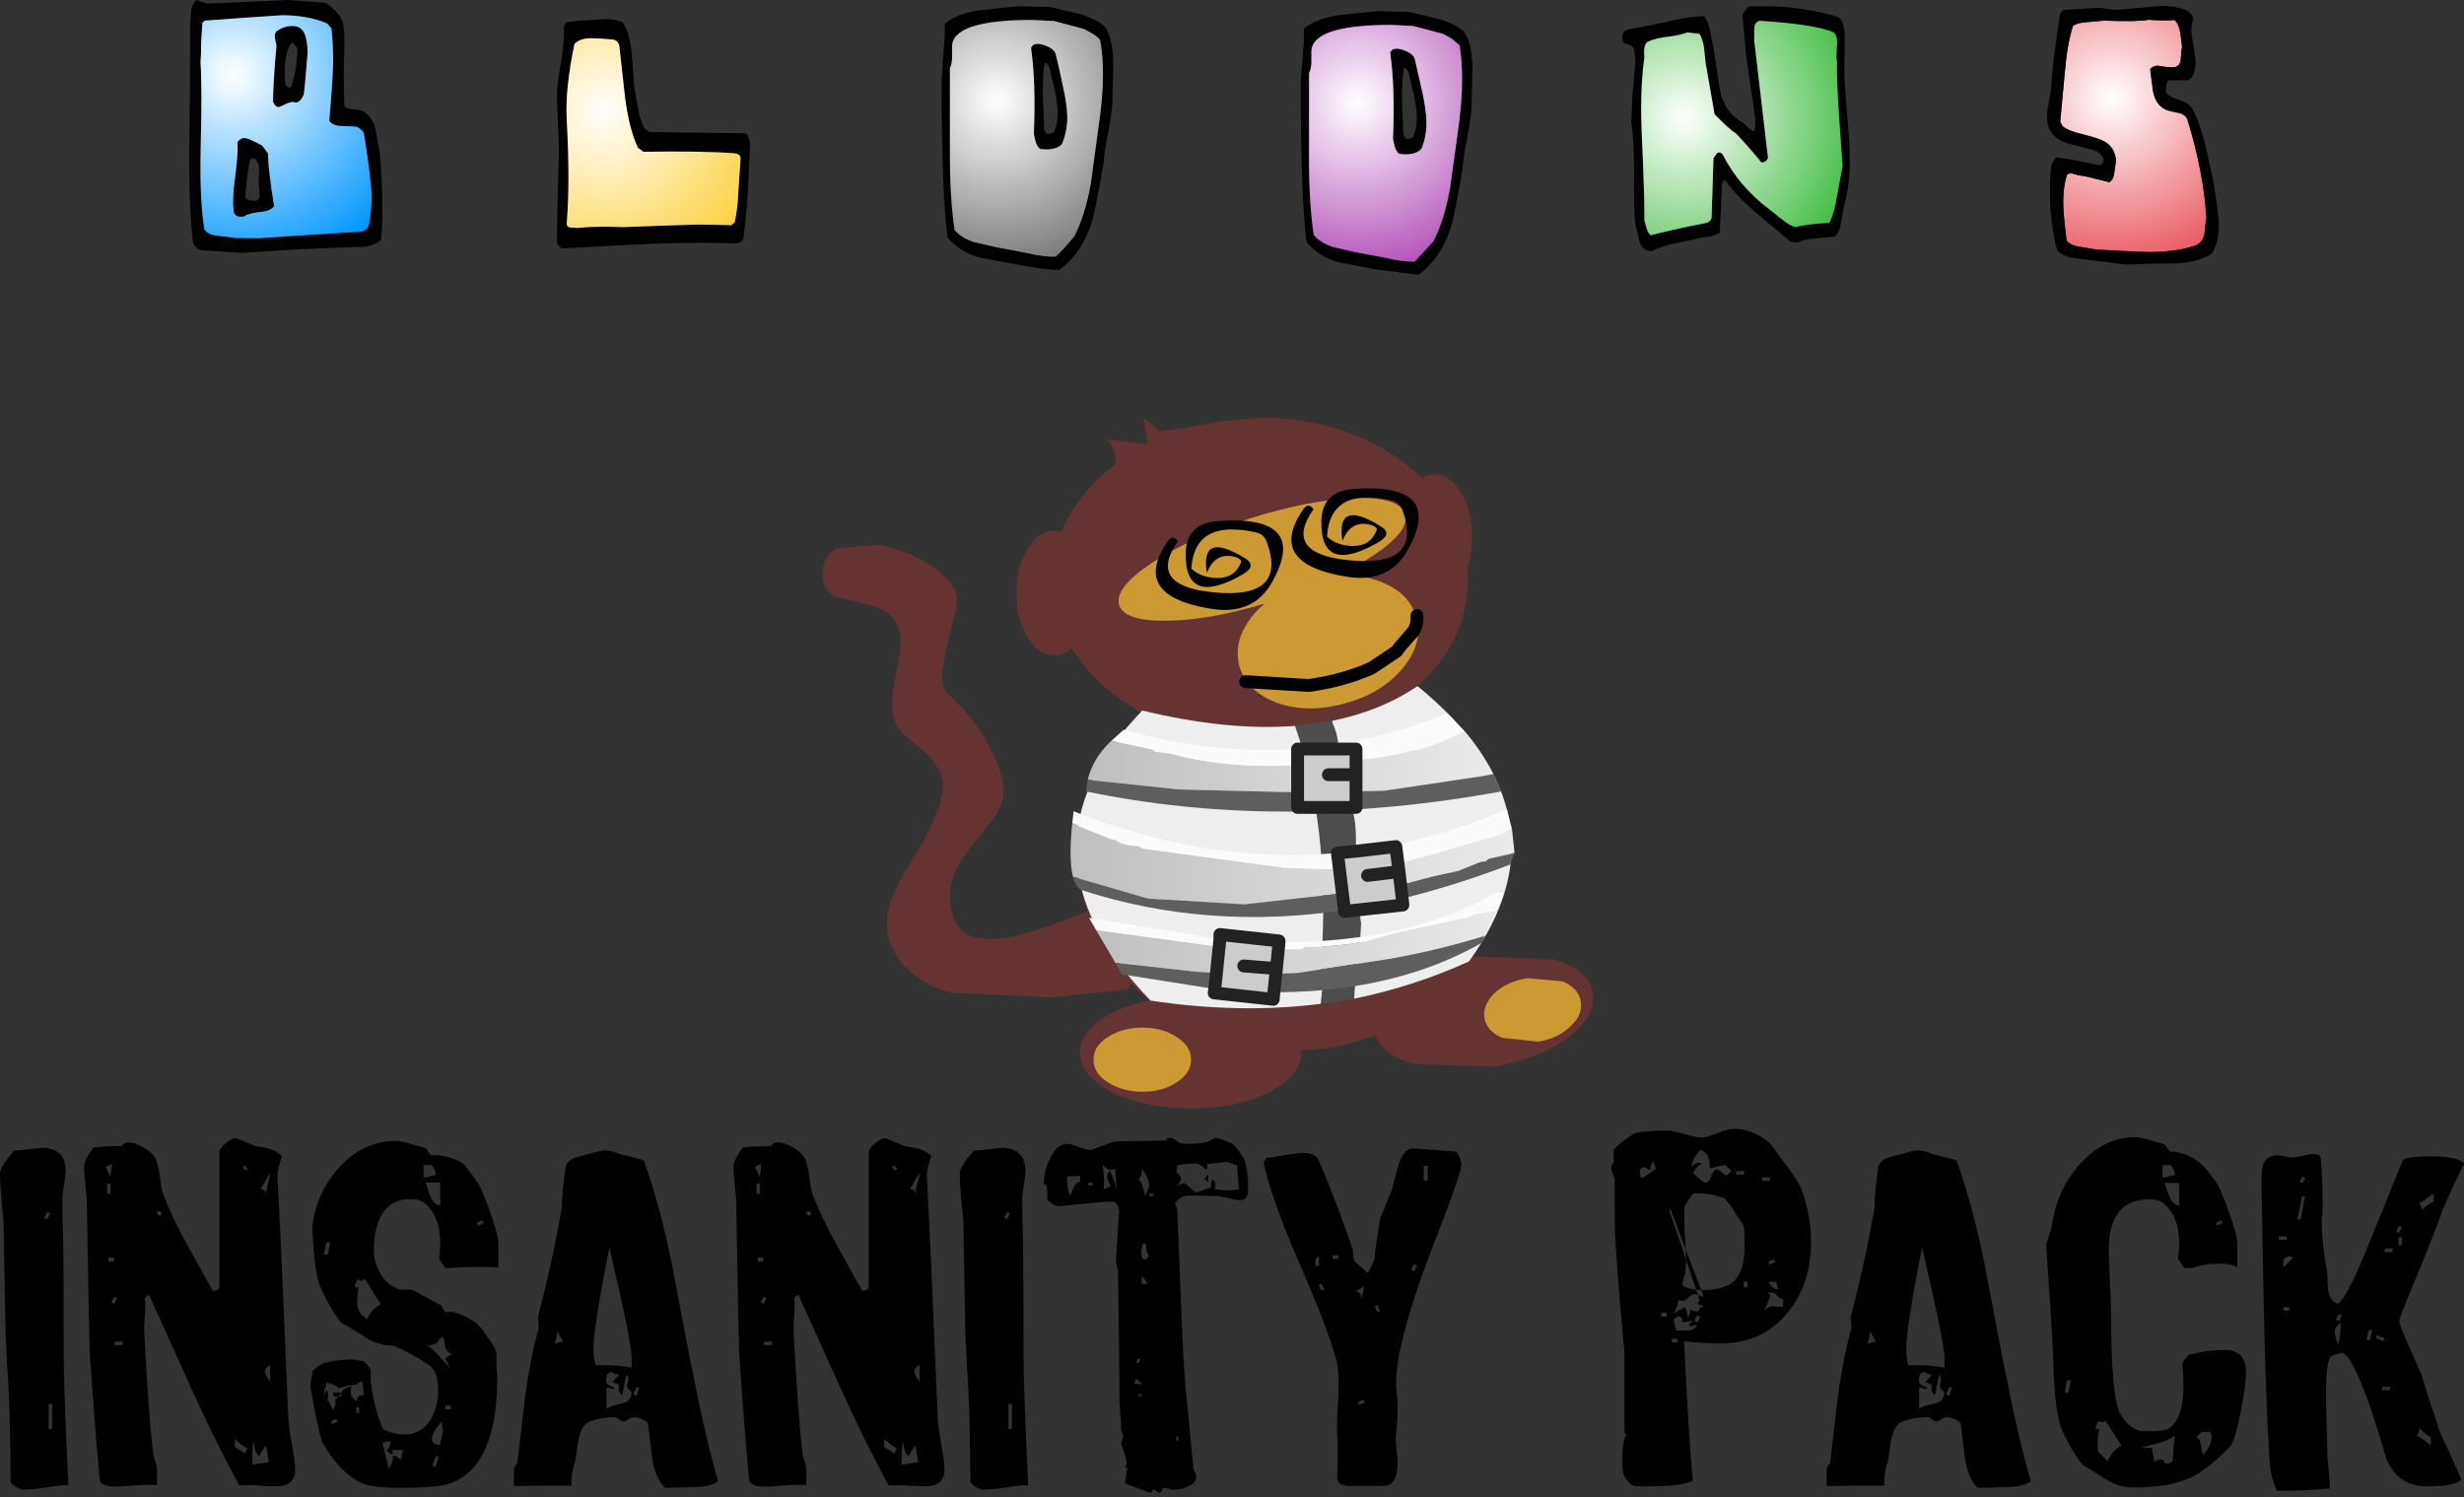 <?xml version="1.0" encoding="UTF-8" standalone="no"?>
<svg xmlns:ffdec="https://www.free-decompiler.com/flash" xmlns:xlink="http://www.w3.org/1999/xlink" ffdec:objectType="frame" height="348.8px" width="573.9px" xmlns="http://www.w3.org/2000/svg">
  <rect width="100%" height="100%" fill="#333333" stroke="none"/>
  <g transform="matrix(1.0, 0.0, 0.0, 1.0, 282.15, 192.0)">
    <use ffdec:characterId="303" height="76.0" transform="matrix(2.99, 0.0, 0.0, 2.99, -117.16, -139.52)" width="84.0" xlink:href="#sprite0"/>
    <use ffdec:characterId="297" height="86.8" transform="matrix(1.0, 0.0, 0.0, 1.0, -282.15, 70.0)" width="616.0" xlink:href="#sprite2"/>
    <use ffdec:characterId="304" height="64.0" transform="matrix(1.0, 0.0, 0.0, 1.0, -238.1, -192.0)" width="472.75" xlink:href="#shape3"/>
  </g>
  <defs>
    <g id="sprite0" transform="matrix(1.0, 0.0, 0.0, 1.0, 44.0, 38.0)">
      <use ffdec:characterId="298" height="76.0" transform="matrix(1.0, 0.0, 0.0, 1.0, -44.0, -38.0)" width="84.0" xlink:href="#shape0"/>
      <use ffdec:characterId="301" height="51.2" id="eyes" transform="matrix(0.186, 0.0, 0.0, 0.185, -9.15, -17.507)" width="110.15" xlink:href="#sprite1"/>
      <use ffdec:characterId="302" height="25.1" transform="matrix(1.0, 0.0, 0.0, 1.0, -15.8, -2.1)" width="34.6" xlink:href="#shape2"/>
    </g>
    <g id="shape0" transform="matrix(1.0, 0.0, 0.0, 1.0, 44.0, 38.0)">
      <path d="M40.0 38.0 L-44.0 38.0 -44.0 -38.0 40.0 -38.0 40.0 38.0" fill="#cce0e1" fill-opacity="0.0" fill-rule="evenodd" stroke="none"/>
      <path d="M13.05 21.8 Q8.2 26.3 1.4 26.3 -5.45 26.3 -10.3 21.8 -15.15 17.3 -15.15 10.9 -15.15 4.55 -10.3 0.0 -5.45 -4.5 1.4 -4.5 8.2 -4.5 13.05 0.0 17.9 4.55 17.9 10.9 17.9 17.3 13.05 21.8" fill="#663333" fill-rule="evenodd" stroke="none"/>
      <path d="M-1.0 -23.0 Q5.7 -23.0 10.45 -19.3 15.15 -15.6 15.15 -10.35 15.15 -5.15 10.45 -1.45 5.7 2.25 -1.0 2.25 -7.65 2.25 -12.4 -1.45 -17.15 -5.15 -17.15 -10.35 -17.15 -15.6 -12.4 -19.3 -12.1 -19.55 -12.4 -20.4 -12.7 -21.2 -13.1 -21.35 L-11.95 -21.2 -9.85 -20.95 Q-9.7 -21.0 -9.9 -21.8 L-10.1 -22.95 Q-9.95 -22.95 -8.85 -21.95 L-6.9 -22.2 -4.0 -22.75 -1.0 -23.0" fill="#663333" fill-rule="evenodd" stroke="none"/>
      <path d="M10.5 -17.15 Q11.35 -18.6 12.6 -18.6 13.8 -18.6 14.65 -17.15 15.5 -15.75 15.5 -13.75 15.5 -11.7 14.65 -10.3 13.8 -8.9 12.6 -8.9 11.35 -8.9 10.5 -10.3 9.65 -11.7 9.65 -13.75 9.65 -15.75 10.5 -17.15" fill="#663333" fill-rule="evenodd" stroke="none"/>
      <path d="M-19.15 -12.75 Q-18.3 -14.2 -17.05 -14.2 -15.85 -14.2 -15.0 -12.75 -14.15 -11.35 -14.15 -9.35 -14.15 -7.3 -15.0 -5.9 -15.85 -4.5 -17.05 -4.5 -18.3 -4.5 -19.15 -5.9 -20.0 -7.3 -20.0 -9.35 -20.0 -11.35 -19.15 -12.75" fill="#663333" fill-rule="evenodd" stroke="none"/>
      <path d="M11.15 -7.4 Q11.7 -5.4 10.05 -3.45 8.4 -1.5 5.55 -0.75 2.7 0.05 0.3 -0.8 -2.1 -1.7 -2.65 -3.7 -3.15 -5.7 -1.55 -7.65 0.1 -9.6 2.95 -10.4 5.8 -11.15 8.2 -10.3 10.65 -9.4 11.15 -7.4" fill="#cc9933" fill-rule="evenodd" stroke="none"/>
      <path d="M7.75 -12.25 Q4.8 -10.25 0.2 -8.8 -4.45 -7.3 -8.0 -7.2 -11.55 -7.1 -12.0 -8.4 -12.4 -9.75 -9.45 -11.7 -6.5 -13.65 -1.85 -15.15 2.75 -16.6 6.3 -16.75 9.85 -16.85 10.25 -15.5 10.7 -14.2 7.75 -12.25" fill="#cc9933" fill-rule="evenodd" stroke="none"/>
      <path d="M-12.55 23.35 Q-10.0 22.1 -6.4 22.1 -2.85 22.1 -0.35 23.35 2.2 24.65 2.2 26.45 2.2 28.25 -0.35 29.55 -2.85 30.8 -6.4 30.8 -10.0 30.8 -12.55 29.55 -15.05 28.25 -15.05 26.45 -15.05 24.65 -12.55 23.35" fill="#663333" fill-rule="evenodd" stroke="none"/>
      <path d="M-10.2 29.5 Q-11.75 29.5 -12.9 28.75 -14.0 28.05 -14.0 27.0 -14.0 25.95 -12.9 25.25 -11.75 24.5 -10.2 24.5 -8.6 24.5 -7.5 25.25 -6.4 25.95 -6.4 27.0 -6.4 28.05 -7.5 28.75 -8.6 29.5 -10.2 29.5" fill="#cc9933" fill-rule="evenodd" stroke="none"/>
      <path d="M21.9 19.2 L15.65 18.95 Q12.15 19.55 9.9 21.25 7.6 22.95 7.9 24.75 8.2 26.55 10.95 27.35 L17.15 27.55 Q20.7 26.95 22.95 25.3 25.2 23.6 24.9 21.8 24.6 20.0 21.9 19.2" fill="#663333" fill-rule="evenodd" stroke="none"/>
      <path d="M20.65 25.6 Q22.2 25.35 23.15 24.4 24.15 23.5 23.95 22.45 23.8 21.45 22.55 20.9 L19.8 20.65 Q18.25 20.9 17.25 21.8 16.3 22.75 16.45 23.75 16.65 24.8 17.85 25.3 L20.65 25.6" fill="#cc9933" fill-rule="evenodd" stroke="none"/>
      <path d="M10.55 6.55 Q13.65 9.25 13.65 13.05 13.65 16.85 10.55 19.55 7.45 22.25 3.05 22.25 -1.35 22.25 -4.45 19.55 -7.55 16.85 -7.55 13.05 -7.55 9.25 -4.45 6.55 -1.35 3.85 3.05 3.85 7.45 3.85 10.55 6.55" fill="#cc9933" fill-rule="evenodd" stroke="none"/>
      <path d="M-2.15 -2.45 L2.75 -2.15 Q5.4 -2.5 7.65 -3.5 L9.6 -4.8 9.9 -5.2 10.95 -6.4 Q11.25 -6.95 11.2 -7.6" fill="none" stroke="#000000" stroke-linecap="round" stroke-linejoin="round" stroke-width="1.0"/>
      <path d="M-24.8 -9.65 Q-24.5 -9.1 -24.75 -7.9 L-25.35 -5.5 -25.8 -3.15 Q-25.85 -1.95 -25.25 -1.4 -23.7 -0.05 -22.45 2.0 -21.1 4.25 -21.0 6.0 -20.95 6.9 -21.7 8.1 L-23.45 10.3 Q-24.55 11.7 -24.95 12.8 -25.45 14.3 -24.9 15.9 -24.35 17.65 -22.05 17.6 -20.3 17.6 -17.35 16.55 L-12.95 14.85 Q-10.95 14.1 -10.9 14.55 -10.4 17.2 -10.65 19.3 -10.85 21.3 -11.5 21.55 L-17.25 22.15 -25.1 21.8 Q-28.15 20.9 -29.4 18.8 -30.35 17.2 -30.0 15.5 -29.85 14.45 -28.95 12.85 L-27.3 10.05 Q-25.3 6.4 -25.85 4.85 -26.3 3.6 -27.8 2.5 L-28.85 1.6 Q-29.4 1.05 -29.55 0.35 -29.9 -0.75 -29.4 -2.95 -28.9 -5.35 -29.05 -6.15 -29.3 -7.35 -30.25 -7.95 -30.9 -8.35 -32.2 -8.6 L-34.15 -9.1 Q-35.0 -9.55 -35.1 -10.45 -35.25 -12.15 -33.95 -12.85 L-30.8 -13.1 Q-28.95 -12.8 -27.25 -11.85 -25.5 -10.85 -24.8 -9.65" fill="#663333" fill-rule="evenodd" stroke="none"/>
    </g>
    <g id="sprite1" transform="matrix(1.0, 0.0, 0.0, 1.0, 30.45, 31.3)">
      <use ffdec:characterId="299" height="51.2" transform="matrix(1.0, 0.0, 0.0, 1.0, -30.45, -31.3)" width="110.15" xlink:href="#shape1"/>
    </g>
    <g id="shape1" transform="matrix(1.0, 0.0, 0.0, 1.0, 30.45, 31.3)">
      <path d="M11.3 -12.8 Q-14.25 -18.45 -15.55 2.5 -11.9 5.95 -6.1 6.4 2.85 7.1 5.4 -0.65 4.7 -1.85 3.25 -2.3 -5.45 -4.9 -9.05 4.3 -11.95 -13.6 7.0 -1.8 12.05 1.35 6.0 4.9 -18.15 18.9 -17.9 -3.8 -17.75 -16.5 -4.5 -17.55 34.25 -20.25 18.15 8.4 10.3 22.3 -7.35 19.4 -41.2 13.9 -25.45 -9.0 -23.35 -12.05 -21.2 -9.0 -34.2 9.6 -6.7 12.45 25.1 15.75 15.95 -9.0 14.8 -12.05 11.3 -12.8 M35.6 -22.5 Q22.6 -3.9 50.1 -1.05 81.9 2.25 72.75 -22.5 71.6 -25.55 68.1 -26.3 42.55 -31.95 41.25 -11.0 44.9 -7.55 50.7 -7.1 59.65 -6.4 62.2 -14.15 61.5 -15.35 60.05 -15.8 51.35 -18.4 47.75 -9.2 44.85 -27.1 63.8 -15.3 68.85 -12.15 62.8 -8.6 38.65 5.4 38.9 -17.3 39.05 -30.0 52.3 -31.05 91.05 -33.75 74.95 -5.1 67.1 8.8 49.45 5.9 15.6 0.4 31.35 -22.5 33.45 -25.55 35.6 -22.5" fill="#000000" fill-rule="evenodd" stroke="none"/>
    </g>
    <g id="shape2" transform="matrix(1.0, 0.0, 0.0, 1.0, 15.8, 2.1)">
      <path d="M3.7 22.65 L3.85 21.05 3.75 21.0 3.65 20.75 Q4.1 15.35 3.7 10.7 3.25 5.45 1.7 1.0 L4.6 0.6 4.65 0.85 Q5.05 1.7 5.1 2.85 5.2 4.8 5.65 6.2 6.45 7.65 6.45 9.7 6.4 13.15 6.85 16.4 L6.7 19.25 6.65 19.4 6.5 19.55 6.4 21.05 6.3 22.25 3.7 22.65" fill="#4d4d4d" fill-rule="evenodd" stroke="none"/>
      <path d="M1.7 1.0 Q3.25 5.45 3.7 10.7 4.1 15.35 3.65 20.75 L3.75 21.0 3.85 21.05 3.7 22.65 Q-2.6 23.45 -9.55 22.4 -20.8 10.8 -10.2 -0.2 -3.6 1.4 1.7 1.0 M6.3 22.25 L6.4 21.05 6.5 19.55 6.65 19.4 6.7 19.25 6.85 16.4 Q6.4 13.15 6.45 9.7 6.45 7.65 5.65 6.2 5.2 4.8 5.1 2.85 5.05 1.7 4.65 0.85 L4.6 0.6 Q8.35 -0.15 11.25 -2.1 23.5 7.95 15.25 19.35 10.95 21.3 6.3 22.25" fill="#eeeeee" fill-rule="evenodd" stroke="none"/>
      <path d="M-14.45 5.2 Q-14.05 3.5 -12.6 2.15 L-9.35 2.85 -9.2 3.0 -8.0 3.15 Q-3.75 4.35 1.9 4.05 L1.9 6.15 0.7 6.15 -7.35 5.95 -14.45 5.2 M14.9 1.4 Q16.2 2.9 17.15 4.75 L16.05 4.95 8.65 6.05 6.45 6.1 6.45 3.65 Q9.05 3.45 11.05 2.85 L11.4 2.85 Q13.25 2.25 14.9 1.4" fill="url(#gradient0)" fill-rule="evenodd" stroke="none"/>
      <path d="M9.9 13.4 L9.7 11.7 12.45 11.0 17.4 9.55 18.6 9.05 18.8 10.9 16.8 11.35 16.55 11.55 16.15 11.6 14.4 12.3 12.35 12.75 9.9 13.4 M-15.65 8.55 L-15.05 8.85 -12.55 9.85 -12.35 9.85 Q-11.75 10.3 -10.7 10.35 L-10.5 10.35 -10.2 10.55 0.85 12.05 5.15 12.2 5.4 14.05 5.3 14.05 -2.25 14.9 -9.75 14.45 -15.6 12.75 Q-15.95 11.4 -15.65 8.55" fill="url(#gradient1)" fill-rule="evenodd" stroke="none"/>
      <path d="M0.4 18.4 L2.2 18.4 2.5 18.2 Q6.2 18.25 9.2 17.2 L15.25 15.9 15.55 15.7 17.35 15.4 16.5 17.35 16.0 17.5 Q12.7 18.5 9.05 19.15 L1.85 20.25 0.35 20.3 0.2 20.3 0.4 18.4 M17.95 14.0 L17.45 13.95 18.1 13.55 17.95 14.0 M-12.3 19.45 L-13.8 16.9 -4.2 18.2 -4.45 20.25 -6.0 20.15 -12.3 19.45" fill="url(#gradient2)" fill-rule="evenodd" stroke="none"/>
      <path d="M17.15 4.75 L17.8 6.1 Q0.5 9.25 -14.6 6.1 L-14.45 5.2 -7.35 5.95 0.7 6.15 1.9 6.15 1.9 7.35 6.45 7.35 6.45 6.1 8.65 6.05 16.05 4.95 17.15 4.75 M18.8 10.9 L18.45 11.8 Q14.15 13.45 10.05 14.45 L9.9 13.4 12.35 12.75 14.4 12.3 16.15 11.6 16.55 11.55 16.8 11.35 18.8 10.9 M-15.6 12.75 L-9.75 14.45 -2.25 14.9 5.3 14.05 5.4 14.05 5.55 15.35 Q-5.15 16.95 -14.9 13.8 -15.4 13.6 -15.6 12.75 M0.2 20.3 L0.35 20.3 1.85 20.25 9.05 19.15 Q12.7 18.5 16.0 17.5 L16.5 17.35 16.25 17.9 Q9.65 21.65 0.5 21.75 L0.05 21.75 0.2 20.3 M-4.45 20.25 L-4.55 21.5 -11.8 20.35 -12.3 19.45 -6.0 20.15 -4.45 20.25" fill="#5e5e5e" fill-rule="evenodd" stroke="none"/>
      <path d="M-12.6 2.15 L-11.65 1.3 Q1.55 5.0 13.55 0.0 L14.9 1.4 Q13.25 2.25 11.4 2.85 L11.05 2.85 Q9.05 3.45 6.45 3.65 L6.45 2.8 1.9 2.8 1.9 4.05 Q-3.75 4.35 -8.0 3.15 L-9.2 3.0 -9.35 2.85 -12.6 2.15 M9.7 11.7 L9.55 10.4 6.8 10.7 7.15 10.65 Q12.7 9.85 18.2 7.5 L18.6 9.05 17.4 9.55 12.45 11.0 9.7 11.7 M5.15 12.2 L0.85 12.05 -10.2 10.55 -10.5 10.35 -10.7 10.35 Q-11.75 10.3 -12.35 9.85 L-12.55 9.85 -15.05 8.85 -15.65 8.55 -15.55 7.65 Q-5.15 11.8 5.0 10.9 L5.15 12.2 M17.35 15.4 L15.55 15.7 15.25 15.9 9.2 17.2 Q6.2 18.25 2.5 18.2 L2.2 18.4 0.4 18.4 0.45 17.9 0.45 17.85 Q10.55 17.9 17.45 13.95 L17.95 14.0 17.35 15.4 M-13.8 16.9 L-14.35 15.95 -4.2 17.6 -4.15 17.6 -4.2 18.2 -13.8 16.9" fill="#fbfbfb" fill-rule="evenodd" stroke="none"/>
      <path d="M6.45 4.8 L6.45 7.35 1.9 7.35 1.9 2.8 6.45 2.8 6.45 4.8 4.3 4.8 6.45 4.8 M6.55 10.75 L9.55 10.4 9.8 12.35 10.05 14.45 9.85 14.5 6.4 15.2 5.55 15.35 5.0 10.9 5.3 10.9 6.55 10.75 M-4.15 17.6 L-3.85 17.65 0.05 17.85 0.45 17.85 0.45 17.9 0.25 19.9 0.05 21.75 -4.15 21.55 -4.55 21.5 -4.15 17.6 M-2.3 19.7 L0.25 19.9 -2.3 19.7 M7.35 12.65 L9.8 12.35 7.35 12.65" fill="#cccccc" fill-rule="evenodd" stroke="none"/>
      <path d="M6.45 4.8 L6.45 7.35 1.9 7.35 1.9 2.8 6.45 2.8 6.45 4.8 4.3 4.8 M6.55 10.75 L9.55 10.4 9.8 12.35 10.05 14.45 10.1 14.95 5.55 15.45 5.55 15.35 5.0 10.9 6.55 10.75 M0.45 17.85 L0.45 17.75 -4.15 17.25 -4.15 17.6 -4.55 21.5 -4.6 21.8 0.0 22.3 0.05 21.75 0.25 19.9 -2.3 19.7 M0.45 17.85 L0.45 17.9 0.25 19.9 M9.8 12.35 L7.35 12.65" fill="none" stroke="#222222" stroke-linecap="round" stroke-linejoin="round" stroke-width="1.0"/>
    </g>
    <linearGradient gradientTransform="matrix(0.019, 0.0, 0.0, 0.004, 1.35, 3.05)" gradientUnits="userSpaceOnUse" id="gradient0" spreadMethod="pad" x1="-819.2" x2="819.2">
      <stop offset="0.0" stop-color="#bfbfbf"/>
      <stop offset="1.0" stop-color="#eaeaea"/>
    </linearGradient>
    <linearGradient gradientTransform="matrix(0.021, 0.0, 0.0, 0.004, 1.5, 11.2)" gradientUnits="userSpaceOnUse" id="gradient1" spreadMethod="pad" x1="-819.2" x2="819.2">
      <stop offset="0.0" stop-color="#bfbfbf"/>
      <stop offset="1.0" stop-color="#eaeaea"/>
    </linearGradient>
    <linearGradient gradientTransform="matrix(0.02, 0.0, 0.0, 0.004, 1.85, 16.95)" gradientUnits="userSpaceOnUse" id="gradient2" spreadMethod="pad" x1="-819.2" x2="819.2">
      <stop offset="0.0" stop-color="#bfbfbf"/>
      <stop offset="1.0" stop-color="#eaeaea"/>
    </linearGradient>
    <g id="sprite2" transform="matrix(1.0, 0.0, 0.0, 1.0, 22.15, 10.95)">
      <use ffdec:characterId="295" height="86.8" transform="matrix(1.0, 0.0, 0.0, 1.0, -22.15, -10.95)" width="616.0" xlink:href="#text0"/>
    </g>
    <g id="text0" transform="matrix(1.0, 0.0, 0.0, 1.0, -1.85, 0.95)">
      <g transform="matrix(1.0, 0.0, 0.0, 1.0, 0.0, 0.0)">
        <use fill="#000000" height="86.8" transform="matrix(0.09, 0.0, 0.0, 0.09, 0.0, 83.0)" width="616.0" xlink:href="#font_4990810_I0"/>
        <use fill="#000000" height="86.8" transform="matrix(0.09, 0.0, 0.0, 0.09, 19.6, 83.0)" width="616.0" xlink:href="#font_4990810_N0"/>
        <use fill="#000000" height="86.8" transform="matrix(0.09, 0.0, 0.0, 0.09, 72.3, 83.0)" width="616.0" xlink:href="#font_4990810_S0"/>
        <use fill="#000000" height="86.8" transform="matrix(0.09, 0.0, 0.0, 0.09, 119.7, 83.0)" width="616.0" xlink:href="#font_4990810_A0"/>
        <use fill="#000000" height="86.8" transform="matrix(0.09, 0.0, 0.0, 0.09, 170.85, 83.0)" width="616.0" xlink:href="#font_4990810_N0"/>
        <use fill="#000000" height="86.8" transform="matrix(0.09, 0.0, 0.0, 0.09, 223.55, 83.0)" width="616.0" xlink:href="#font_4990810_I0"/>
        <use fill="#000000" height="86.8" transform="matrix(0.09, 0.0, 0.0, 0.09, 243.15, 83.0)" width="616.0" xlink:href="#font_4990810_T0"/>
        <use fill="#000000" height="86.8" transform="matrix(0.09, 0.0, 0.0, 0.09, 294.3, 83.0)" width="616.0" xlink:href="#font_4990810_Y0"/>
        <use fill="#000000" height="86.8" transform="matrix(0.09, 0.0, 0.0, 0.09, 375.3, 83.0)" width="616.0" xlink:href="#font_4990810_P0"/>
        <use fill="#000000" height="86.8" transform="matrix(0.09, 0.0, 0.0, 0.09, 425.45, 83.0)" width="616.0" xlink:href="#font_4990810_A0"/>
        <use fill="#000000" height="86.8" transform="matrix(0.09, 0.0, 0.0, 0.09, 476.6, 83.0)" width="616.0" xlink:href="#font_4990810_C0"/>
        <use fill="#000000" height="86.8" transform="matrix(0.09, 0.0, 0.0, 0.09, 526.75, 83.0)" width="616.0" xlink:href="#font_4990810_K0"/>
      </g>
    </g>
    <g id="font_4990810_I0">
      <path d="M155.5 -145.5 L146.5 -145.5 146.5 -210.0 155.5 -210.0 155.5 -145.5 M150.5 -703.5 L143.5 -689.0 135.0 -692.0 142.5 -706.5 150.5 -703.5 M197.5 0.0 L197.5 0.0 Q185.5 -249.5 185.5 -335.5 185.5 -596.0 183.5 -653.5 180.5 -740.5 183.5 -759.0 190.5 -802.0 190.5 -813.0 190.5 -873.5 126.0 -873.5 130.0 -873.5 124.0 -872.5 118.0 -871.5 101.0 -870.0 84.0 -868.5 56.5 -865.5 20.5 -823.5 20.5 -807.0 20.5 -782.5 24.5 -738.5 30.0 -691.0 30.0 -669.5 34.0 -464.0 35.0 -392.0 39.0 -299.0 42.0 -263.0 47.0 -177.0 48.0 -7.0 66.5 11.5 82.0 11.5 101.5 11.5 139.5 6.0 178.0 0.0 197.5 0.0" fill-rule="evenodd" stroke="none"/>
    </g>
    <g id="font_4990810_N0">
      <path d="M120.0 -362.5 L99.5 -362.5 99.5 -371.5 120.0 -371.5 120.0 -362.5 M443.5 -95.0 L443.5 -95.0 Q437.5 -86.0 437.5 -81.0 438.5 -82.0 410.5 -98.5 L410.5 -119.0 Q431.0 -101.5 443.5 -95.0 M498.5 -59.5 L498.5 -59.5 Q477.0 -56.5 455.5 -53.0 455.5 -112.5 460.0 -112.5 460.0 -89.0 473.0 -74.5 483.5 -94.0 491.5 -102.5 L498.5 -59.5 M105.5 -484.5 L98.5 -469.0 91.0 -473.0 98.5 -487.5 105.5 -484.5 M97.5 -578.5 L83.0 -578.5 83.0 -589.0 97.5 -589.0 97.5 -578.5 M502.0 -267.5 L495.5 -277.5 Q488.5 -287.5 488.5 -295.0 488.5 -301.0 495.0 -306.0 502.0 -311.5 502.0 -311.5 L502.0 -267.5 M89.0 -754.5 L80.0 -754.5 80.0 -780.5 89.0 -780.5 89.0 -754.5 M92.0 -830.5 L92.0 -830.5 Q92.0 -816.0 88.0 -798.5 81.0 -814.0 76.0 -823.5 87.0 -830.5 92.0 -830.5 M222.0 -702.5 L216.0 -696.5 208.0 -704.5 214.0 -710.5 222.0 -702.5 M444.5 -819.0 L438.5 -814.0 431.0 -822.5 436.0 -827.5 444.5 -819.0 M504.0 -809.0 L504.0 -809.0 Q494.5 -776.0 490.5 -753.5 490.5 -766.0 477.0 -766.0 498.5 -804.0 504.0 -809.0 M566.5 -39.0 L566.5 -39.0 Q566.5 -62.5 558.0 -107.0 550.0 -151.5 549.0 -172.0 539.5 -398.5 531.5 -582.5 523.5 -750.5 521.0 -798.5 520.0 -816.0 532.5 -852.0 519.0 -864.5 500.5 -870.5 490.5 -873.5 464.0 -877.5 415.5 -898.0 412.5 -898.0 402.5 -898.0 386.5 -884.5 370.5 -871.5 370.5 -861.0 L370.5 -517.0 Q370.5 -503.0 353.5 -503.0 L285.5 -625.5 Q249.0 -692.0 227.5 -746.5 221.0 -762.0 217.0 -794.0 213.0 -826.5 207.0 -842.0 200.5 -858.0 177.0 -872.5 153.5 -887.0 134.0 -887.0 126.0 -887.0 123.0 -883.5 L116.5 -877.5 Q67.5 -877.5 44.0 -873.5 20.5 -841.5 20.5 -823.5 20.5 -807.0 24.0 -775.5 27.5 -744.5 27.5 -729.0 34.0 -355.5 35.0 -344.0 52.0 -97.5 61.5 -10.0 71.5 7.0 119.0 3.0 137.0 2.0 158.5 0.0 189.5 -2.0 209.0 0.0 L209.0 -39.0 Q210.0 -46.0 199.5 -78.0 190.5 -152.5 182.5 -283.5 175.0 -400.5 176.0 -414.5 L178.0 -445.5 Q180.0 -473.0 177.0 -483.5 184.5 -492.5 188.5 -492.5 L295.0 -257.0 Q357.5 -118.0 422.0 1.0 419.0 0.0 449.5 0.0 461.0 0.0 482.5 1.5 504.0 3.0 515.0 3.0 566.5 3.0 566.5 -39.0" fill-rule="evenodd" stroke="none"/>
    </g>
    <g id="font_4990810_S0">
      <path d="M100.5 -229.5 L100.5 -239.5 80.0 -239.5 80.0 -229.5 100.5 -229.5 M91.0 -165.0 L75.0 -157.5 75.0 -166.0 88.0 -172.0 91.0 -165.0 M262.0 -91.0 L262.0 -91.0 Q256.0 -85.0 256.0 -65.5 255.0 -65.5 247.5 -71.0 239.5 -77.0 234.5 -77.0 234.5 -57.5 223.0 -43.0 214.0 -83.0 207.0 -107.5 214.0 -113.5 228.5 -113.5 228.5 -100.5 218.0 -90.0 L227.5 -81.0 Q234.5 -81.0 234.5 -84.0 234.5 -86.0 229.5 -91.0 L262.0 -91.0 M146.5 -187.5 L139.5 -187.5 139.5 -201.5 146.5 -201.5 146.5 -187.5 M158.5 -232.5 L158.5 -232.5 Q142.5 -235.5 139.5 -217.0 138.0 -219.0 130.0 -226.5 125.0 -230.5 125.0 -240.5 125.0 -247.0 127.0 -257.0 L106.5 -248.0 Q94.0 -229.5 85.0 -222.0 88.0 -211.0 79.0 -194.5 77.0 -196.5 73.0 -206.5 69.5 -216.0 64.5 -219.0 66.5 -225.5 66.5 -231.5 66.5 -238.5 63.5 -247.0 57.5 -237.5 55.5 -232.5 55.5 -242.5 62.5 -265.0 67.5 -265.0 80.5 -260.0 93.0 -255.0 93.0 -252.0 93.0 -251.0 90.0 -251.0 97.5 -251.0 113.0 -256.0 129.0 -261.0 138.0 -260.0 L154.5 -269.5 Q158.5 -247.0 158.5 -232.5 M353.5 -74.5 L344.0 -47.0 336.0 -51.0 345.0 -74.5 353.5 -74.5 M361.5 -165.0 L361.5 -165.0 Q362.5 -156.5 360.5 -151.5 363.5 -146.5 363.5 -140.5 363.5 -135.0 360.0 -123.0 356.5 -110.5 356.5 -104.5 335.0 -104.5 335.0 -118.0 335.0 -138.0 361.5 -165.0 M384.0 -196.5 L369.5 -196.5 369.5 -206.0 384.0 -206.0 384.0 -196.5 M203.0 -469.0 L203.0 -469.0 Q176.0 -453.5 167.0 -428.0 165.0 -432.0 155.5 -439.5 141.5 -449.5 141.5 -473.0 141.5 -490.5 145.5 -513.0 143.5 -511.0 140.5 -511.0 136.0 -511.0 136.0 -520.0 L143.5 -533.5 Q146.5 -529.5 151.5 -529.5 155.5 -529.5 162.0 -533.5 199.5 -472.0 203.0 -469.0 M71.5 -628.5 L65.5 -597.0 55.5 -597.0 61.5 -628.5 71.5 -628.5 M389.0 -342.0 L389.0 -342.0 Q377.0 -334.0 369.5 -327.5 L383.0 -302.0 Q374.0 -311.5 349.0 -339.0 332.0 -358.5 315.5 -365.5 317.5 -366.5 321.0 -364.0 324.5 -361.5 326.5 -361.5 334.0 -361.5 349.0 -368.5 356.5 -383.0 361.5 -383.0 363.5 -383.0 365.5 -380.0 369.5 -364.5 368.5 -358.5 379.0 -337.0 389.0 -342.0 M356.5 -724.0 L356.5 -724.0 Q341.0 -725.0 331.0 -747.5 329.5 -749.5 318.5 -783.5 L356.5 -783.5 356.5 -724.0 M469.0 -678.0 L452.5 -671.5 452.5 -680.0 466.0 -686.0 469.0 -678.0 M345.0 -802.0 L345.0 -802.0 Q340.0 -802.0 329.0 -799.0 318.5 -796.5 313.5 -796.5 L313.5 -828.5 334.0 -828.5 Q345.0 -817.0 345.0 -802.0 M507.0 -563.0 L507.0 -626.5 Q507.0 -647.0 484.5 -709.5 465.0 -764.0 454.5 -781.5 438.5 -804.0 421.0 -826.5 411.5 -838.5 384.0 -847.0 361.5 -854.0 342.0 -854.0 337.0 -854.0 333.0 -853.0 323.5 -864.5 320.5 -871.5 258.0 -891.0 243.5 -891.0 157.5 -891.0 95.0 -822.5 37.0 -759.0 25.5 -670.5 29.5 -548.0 48.0 -509.0 76.0 -448.5 101.5 -419.0 113.5 -414.5 161.0 -384.0 195.5 -361.5 230.5 -361.5 239.5 -361.5 280.0 -339.5 320.5 -317.5 331.0 -308.0 351.0 -291.0 351.0 -246.0 351.0 -201.5 331.0 -169.0 307.0 -131.0 265.0 -131.0 238.5 -131.0 209.0 -144.5 195.5 -171.0 185.0 -219.0 174.0 -267.5 177.0 -294.0 176.0 -306.0 158.5 -320.5 130.0 -325.5 133.0 -325.5 84.0 -325.5 49.0 -313.5 34.0 -303.0 25.5 -295.0 25.5 -289.0 23.0 -275.5 20.5 -262.0 20.5 -256.0 40.0 -142.5 51.0 -111.5 96.5 -31.5 154.5 -5.0 182.5 7.0 252.0 7.0 349.0 7.0 383.0 -5.0 504.0 -49.0 504.0 -278.5 504.0 -283.5 503.0 -295.0 502.0 -306.0 502.0 -311.5 L502.0 -344.0 492.5 -364.5 Q472.0 -394.0 460.0 -409.0 447.5 -424.0 417.0 -438.5 386.0 -452.5 369.5 -447.5 361.5 -458.5 358.5 -466.0 350.0 -469.0 318.0 -487.5 285.5 -506.0 280.5 -506.0 254.0 -506.0 251.0 -507.0 217.0 -517.0 198.5 -554.0 186.5 -578.5 184.5 -599.0 184.5 -740.5 279.5 -740.5 305.0 -740.5 319.5 -727.0 356.5 -693.0 356.5 -627.5 356.5 -610.5 353.5 -585.5 363.5 -571.5 369.5 -562.0 389.0 -562.0 394.0 -563.0 427.0 -565.0 455.5 -565.0 484.5 -565.0 507.0 -563.0" fill-rule="evenodd" stroke="none"/>
    </g>
    <g id="font_4990810_A0">
      <path d="M147.5 -371.5 L147.5 -371.5 Q144.5 -371.5 136.5 -369.0 129.0 -366.5 126.0 -366.5 132.0 -385.0 133.0 -398.5 141.5 -384.0 147.5 -371.5 M325.5 -241.5 L325.5 -241.5 Q324.5 -217.0 302.0 -212.0 270.5 -205.0 260.0 -198.5 L260.0 -253.0 Q265.0 -253.0 273.5 -250.0 278.5 -248.0 281.5 -251.0 280.5 -252.0 270.0 -257.0 259.0 -262.0 259.0 -270.5 259.0 -293.0 274.5 -293.0 280.5 -286.5 292.0 -286.5 292.0 -283.5 276.5 -267.5 277.5 -266.0 285.5 -263.0 294.0 -260.0 294.0 -258.0 294.0 -257.0 292.0 -255.0 L292.0 -241.5 Q295.0 -241.5 297.5 -236.5 300.0 -231.5 300.0 -231.5 303.0 -240.5 306.0 -259.0 309.5 -277.5 312.5 -286.5 316.5 -281.5 316.5 -274.5 316.5 -269.5 314.5 -264.0 310.5 -250.0 325.5 -241.5 M345.0 -253.0 L338.0 -231.5 330.0 -234.5 337.0 -253.0 345.0 -253.0 M325.5 -304.0 L325.5 -304.0 Q294.0 -311.5 232.5 -310.5 226.5 -321.5 226.5 -356.5 226.5 -406.5 267.5 -615.5 325.5 -367.5 325.5 -329.5 L325.5 -304.0 M549.0 -10.5 L549.0 -10.5 Q516.0 -123.0 482.5 -297.0 L478.0 -316.5 Q432.0 -557.0 430.0 -568.5 398.5 -725.0 356.5 -841.0 316.5 -852.0 297.0 -856.5 272.5 -866.5 254.0 -866.5 245.0 -866.5 177.0 -847.0 160.0 -840.0 154.5 -825.5 144.5 -756.0 144.5 -719.0 121.0 -581.5 83.0 -435.5 83.0 -416.0 85.0 -407.5 64.5 -336.0 50.0 -232.5 45.0 -191.5 29.5 -57.5 20.5 -48.0 20.5 -39.0 L20.5 2.0 Q112.5 1.0 170.0 1.0 168.0 -32.0 179.0 -60.5 186.5 -113.5 187.5 -116.5 195.0 -154.5 213.5 -163.0 242.0 -176.0 282.0 -176.0 287.0 -176.0 293.0 -170.5 299.0 -165.0 304.5 -165.0 309.5 -165.0 317.0 -170.5 325.0 -176.0 329.0 -176.0 350.5 -176.0 367.0 -161.0 375.0 -101.5 378.0 -72.0 386.0 -17.5 412.0 7.0 L487.5 5.0 Q531.5 4.0 549.0 -10.5" fill-rule="evenodd" stroke="none"/>
    </g>
    <g id="font_4990810_T0">
      <path d="M273.5 -231.5 L269.5 -228.5 264.0 -233.5 268.5 -237.5 273.5 -231.5 M368.5 -115.5 L362.5 -115.5 362.5 -126.0 368.5 -126.0 368.5 -115.5 M276.5 -261.0 L276.5 -261.0 Q275.5 -261.0 266.0 -262.0 L253.0 -262.0 Q258.0 -267.5 258.0 -276.5 269.5 -267.5 276.5 -261.0 M289.0 -521.0 L273.5 -521.0 273.5 -540.5 Q283.5 -531.5 289.0 -521.0 M114.5 -785.5 L114.5 -785.5 Q101.5 -781.5 97.5 -771.0 91.0 -754.5 89.0 -749.5 80.0 -763.0 80.0 -799.5 113.5 -799.5 114.5 -801.0 L114.5 -785.5 M291.0 -596.0 L291.0 -596.0 Q294.0 -594.0 283.5 -583.5 272.5 -583.5 272.5 -602.0 272.5 -626.5 283.5 -626.5 284.5 -623.5 285.5 -612.5 286.5 -601.0 291.0 -596.0 M146.5 -776.0 L135.0 -776.0 135.0 -782.5 146.5 -782.5 146.5 -776.0 M208.0 -765.0 L208.0 -765.0 Q204.0 -788.5 191.5 -813.0 184.5 -808.0 184.5 -799.5 184.5 -789.5 193.5 -774.0 191.5 -774.0 184.5 -770.0 177.0 -766.0 175.0 -766.0 176.0 -775.0 176.0 -786.5 176.0 -806.0 172.0 -832.5 172.0 -828.5 179.5 -822.5 187.5 -816.0 192.5 -816.0 200.5 -816.0 205.0 -820.0 205.0 -811.0 206.5 -792.5 208.0 -774.0 208.0 -765.0 M304.0 -748.5 L293.0 -748.5 293.0 -754.5 304.0 -754.5 304.0 -748.5 M293.0 -775.0 L293.0 -775.0 Q293.0 -769.0 282.5 -749.5 282.5 -749.5 277.5 -768.5 272.5 -787.5 265.0 -790.5 274.5 -799.5 274.5 -820.0 293.0 -792.5 293.0 -775.0 M445.5 -781.5 L445.5 -781.5 Q443.5 -790.5 434.0 -790.5 436.0 -791.5 440.0 -797.5 443.5 -804.0 445.5 -804.0 L445.5 -781.5 M525.5 -766.0 L525.5 -766.0 Q513.0 -763.0 497.5 -763.0 482.5 -763.0 463.0 -766.0 464.0 -787.5 465.0 -779.5 464.0 -785.5 456.5 -792.5 452.5 -786.5 453.5 -770.0 447.5 -770.0 433.5 -764.0 420.0 -758.0 414.5 -758.0 410.5 -758.0 399.0 -769.5 387.0 -781.5 383.0 -781.5 378.0 -781.5 371.0 -777.5 364.5 -774.0 363.5 -774.0 377.0 -785.5 374.0 -797.5 368.5 -807.0 362.5 -811.0 365.5 -817.0 365.5 -821.0 365.5 -825.5 363.5 -827.5 385.0 -832.5 414.5 -832.5 425.0 -832.5 440.5 -816.0 443.5 -819.0 443.5 -831.5 451.5 -831.5 468.5 -834.0 485.5 -836.5 493.5 -836.5 498.5 -836.5 508.0 -832.0 517.0 -827.5 521.0 -827.5 520.0 -815.0 525.5 -766.0 M549.0 -767.0 L549.0 -767.0 Q549.0 -813.0 539.5 -842.5 523.5 -869.5 512.0 -880.5 510.0 -883.5 490.0 -891.5 470.0 -899.0 464.0 -899.0 L450.5 -892.0 Q435.0 -883.5 399.5 -883.5 L378.0 -883.5 Q371.5 -884.5 360.5 -894.0 352.5 -899.0 348.0 -899.0 337.0 -899.0 337.0 -892.0 252.0 -891.0 212.0 -890.0 199.5 -890.0 172.0 -878.5 144.5 -867.5 140.5 -867.5 132.0 -867.5 110.0 -875.5 88.0 -883.5 80.0 -883.5 54.5 -883.5 36.0 -845.0 20.5 -813.0 20.5 -783.5 20.5 -777.0 23.5 -777.0 25.5 -777.0 27.5 -778.0 29.5 -761.0 29.5 -739.5 45.0 -722.0 60.5 -722.0 L118.0 -728.0 Q175.0 -734.0 203.0 -734.0 216.0 -723.0 215.0 -708.5 207.0 -592.0 207.0 -577.5 207.0 -573.5 209.5 -567.0 212.0 -560.0 212.0 -558.0 216.0 -326.5 216.0 -215.0 216.0 -206.0 218.5 -182.0 221.0 -157.5 220.0 -144.5 225.5 -130.0 225.5 -127.0 225.5 -120.0 220.0 -108.5 234.5 -68.5 234.5 -59.5 234.5 -51.0 230.5 -46.0 231.5 -44.0 234.5 -44.5 237.5 -45.0 237.5 -40.0 L233.5 -36.0 Q235.5 -28.5 229.5 -5.0 235.5 -3.0 264.0 8.0 293.0 19.5 297.0 19.5 300.0 19.5 300.0 15.5 300.0 11.5 304.0 11.5 307.0 11.5 312.5 15.5 317.5 19.5 320.5 19.5 323.5 19.5 325.5 13.5 327.5 7.0 332.0 7.0 336.0 7.0 343.5 9.0 351.0 11.5 355.5 11.5 376.0 11.5 392.0 4.0 414.5 -5.0 414.5 -22.5 414.5 -27.5 411.0 -34.5 407.5 -41.0 407.5 -42.0 392.0 -206.0 386.0 -262.0 381.0 -330.5 378.0 -404.5 L365.5 -712.5 Q365.5 -717.0 362.5 -723.5 359.5 -730.0 359.5 -731.0 378.0 -749.5 393.0 -749.5 433.0 -749.5 472.0 -748.5 478.0 -747.5 500.5 -742.5 519.0 -737.5 529.5 -737.5 549.0 -737.5 549.0 -767.0 M270.5 -325.5 L264.0 -327.5 259.0 -317.5 265.0 -315.5 270.5 -325.5" fill-rule="evenodd" stroke="none"/>
    </g>
    <g id="font_4990810_Y0">
      <path d="M282.5 -214.0 L266.0 -208.0 266.0 -215.0 279.5 -222.0 282.5 -214.0 M178.0 -505.0 L170.0 -505.0 163.0 -518.0 171.0 -521.0 178.0 -505.0 M164.0 -567.5 L155.5 -567.5 Q154.5 -572.5 154.5 -577.5 154.5 -589.0 164.0 -593.0 L164.0 -567.5 M281.5 -514.0 L273.5 -482.5 Q273.5 -502.0 257.0 -502.0 260.0 -502.0 269.5 -508.0 278.5 -514.0 281.5 -514.0 M322.5 -449.5 L314.5 -449.5 308.0 -463.0 315.5 -466.0 322.5 -449.5 M214.0 -585.5 L199.5 -585.5 199.5 -595.0 214.0 -595.0 214.0 -585.5 M418.0 -568.5 L410.5 -554.0 402.5 -557.0 409.5 -571.5 418.0 -568.5 M445.5 -788.5 L435.0 -788.5 435.0 -826.5 445.5 -826.5 445.5 -788.5 M532.5 -829.5 L532.5 -829.5 Q532.5 -842.5 520.0 -863.0 L452.5 -868.5 Q413.5 -871.5 407.5 -871.5 382.0 -871.5 369.0 -826.5 356.5 -781.5 352.5 -764.0 334.0 -717.0 322.5 -691.0 310.5 -621.5 308.0 -585.5 297.0 -560.0 290.0 -549.0 L255.0 -580.5 Q251.0 -599.0 252.0 -608.5 210.0 -732.0 163.0 -841.5 154.5 -860.0 123.0 -860.0 106.5 -860.0 76.0 -854.0 41.0 -848.0 28.5 -847.0 23.5 -839.5 20.5 -836.5 40.0 -742.5 110.5 -581.5 186.5 -405.5 208.0 -327.5 215.0 -301.0 215.0 -260.0 215.0 -243.5 212.0 -199.5 210.0 -162.0 211.0 -139.5 214.0 -80.0 211.0 -22.5 210.0 2.0 242.5 2.0 L329.5 2.0 Q367.5 2.0 367.5 -58.5 367.5 -66.5 364.5 -96.5 361.5 -121.0 363.5 -134.0 370.5 -188.5 365.5 -234.5 363.5 -252.0 363.5 -263.0 363.5 -375.0 467.0 -640.0 532.5 -808.0 532.5 -829.5" fill-rule="evenodd" stroke="none"/>
    </g>
    <g id="font_4990810_P0">
      <path d="M192.5 -369.5 L177.0 -369.5 177.0 -379.0 192.5 -379.0 192.5 -369.5 M164.0 -436.0 L149.5 -436.0 149.5 -446.5 164.0 -446.5 164.0 -436.0 M242.5 -415.5 L242.5 -415.5 Q242.5 -409.5 233.0 -404.5 223.0 -399.5 217.0 -400.5 L188.5 -400.5 Q188.5 -403.5 185.5 -411.5 182.5 -420.0 182.5 -425.0 182.5 -431.0 188.5 -434.0 L193.5 -437.0 Q201.5 -437.0 205.0 -426.0 201.5 -425.0 201.5 -424.0 201.5 -422.0 210.0 -422.0 214.0 -422.0 221.0 -424.0 228.5 -426.0 231.5 -426.0 L221.0 -413.5 Q223.0 -411.5 226.5 -411.5 229.5 -411.5 235.0 -413.5 240.5 -415.5 242.5 -415.5 M251.0 -436.0 L243.5 -421.0 235.5 -425.0 242.5 -439.5 251.0 -436.0 M262.0 -452.5 L262.0 -452.5 Q262.0 -464.0 253.0 -466.0 243.5 -468.0 244.5 -471.0 248.0 -478.0 249.0 -479.0 183.5 -675.0 170.0 -712.5 172.0 -713.5 174.0 -713.5 L260.0 -486.5 Q259.0 -486.5 250.0 -490.5 240.5 -494.5 234.5 -494.5 229.5 -494.5 220.5 -486.0 212.0 -477.0 207.0 -477.0 193.5 -477.0 194.5 -482.5 194.5 -468.0 182.5 -444.5 206.0 -458.5 211.0 -461.0 219.0 -444.5 217.0 -433.0 225.5 -441.5 225.5 -455.5 230.5 -449.5 242.5 -449.5 248.0 -449.5 248.5 -455.0 249.0 -461.0 254.0 -461.0 262.0 -461.0 263.0 -458.5 262.0 -463.0 262.0 -452.5 M372.5 -512.0 L363.5 -512.0 363.5 -526.5 372.5 -526.5 372.5 -512.0 M465.0 -462.0 L465.0 -462.0 Q451.5 -462.0 437.5 -463.0 422.0 -462.0 418.0 -449.5 418.0 -457.5 424.5 -471.5 431.0 -485.5 432.0 -490.5 429.0 -496.5 424.0 -498.5 L442.5 -498.5 Q455.5 -480.5 465.0 -482.5 L465.0 -462.0 M365.5 -619.5 L365.5 -619.5 Q365.5 -558.0 341.5 -531.5 317.5 -505.0 257.0 -505.0 223.0 -505.0 205.0 -517.0 204.0 -523.5 208.5 -538.0 213.0 -553.0 213.0 -558.0 215.0 -584.5 211.5 -638.5 208.0 -692.0 210.0 -720.0 222.0 -743.5 233.5 -755.5 282.5 -755.5 313.5 -742.5 335.0 -718.0 344.0 -699.5 362.5 -674.0 363.5 -669.5 365.5 -660.5 365.5 -619.5 M137.0 -820.0 L137.0 -820.0 Q114.5 -802.0 98.5 -794.5 94.0 -802.0 94.0 -810.0 95.0 -822.5 104.5 -822.5 109.5 -822.5 113.5 -819.0 118.0 -816.0 122.0 -816.0 120.0 -828.5 130.0 -838.5 130.0 -827.5 137.0 -820.0 M453.5 -507.0 L453.5 -507.0 Q437.5 -507.0 427.0 -526.5 L447.5 -526.5 Q448.5 -517.0 453.5 -507.0 M444.5 -577.5 L428.0 -570.5 428.0 -578.5 440.5 -584.5 444.5 -577.5 M332.0 -814.0 L318.5 -801.0 Q315.5 -802.0 306.5 -809.5 298.0 -817.0 291.0 -817.0 282.5 -812.0 277.5 -795.5 272.5 -783.5 265.0 -783.5 258.0 -783.5 247.0 -794.0 235.5 -805.0 232.5 -808.0 239.5 -823.5 254.0 -831.5 250.0 -835.5 241.5 -833.5 232.5 -830.5 228.5 -822.5 230.5 -848.0 251.0 -867.5 276.5 -861.0 275.5 -821.0 283.5 -821.0 297.5 -825.0 311.5 -828.5 315.5 -828.5 L332.0 -814.0 M364.5 -804.0 L344.0 -804.0 344.0 -813.0 364.5 -813.0 364.5 -804.0 M431.0 -787.5 L410.5 -787.5 410.5 -796.5 431.0 -796.5 431.0 -787.5 M537.5 -631.0 L537.5 -631.0 Q537.5 -697.5 513.0 -765.0 504.0 -789.5 461.0 -844.0 450.5 -858.0 440.5 -873.5 427.0 -890.0 414.5 -898.0 375.0 -922.5 338.0 -922.5 324.5 -922.5 296.0 -911.5 267.5 -900.0 254.0 -900.0 238.5 -900.0 209.5 -909.0 180.0 -917.5 165.0 -917.5 99.5 -917.5 78.0 -909.5 43.0 -886.0 27.5 -869.5 26.5 -861.0 26.5 -853.0 26.5 -845.0 27.5 -836.5 L24.5 -832.5 Q20.5 -827.5 20.5 -820.0 20.5 -814.0 25.0 -804.0 29.5 -793.5 29.5 -791.5 L29.5 -686.0 Q29.5 -631.0 43.0 -472.0 54.5 -338.0 54.5 -351.0 L54.5 -141.5 Q54.5 -133.0 57.5 -133.0 58.5 -133.0 60.5 -135.0 46.0 -108.5 50.0 -39.0 51.0 -25.5 61.5 -12.5 71.5 1.0 84.0 3.0 L121.0 3.0 Q203.0 3.0 231.5 -11.5 220.0 -131.0 209.0 -372.5 265.0 -366.5 301.0 -366.5 410.5 -366.5 476.0 -445.5 537.5 -519.0 537.5 -631.0" fill-rule="evenodd" stroke="none"/>
    </g>
    <g id="font_4990810_C0">
      <path d="M215.0 -102.5 L215.0 -102.5 Q189.5 -87.0 179.0 -61.5 165.0 -78.0 155.5 -85.0 153.5 -94.0 153.5 -105.5 153.5 -123.0 157.5 -146.5 154.5 -144.5 152.5 -144.5 148.5 -144.5 148.5 -152.5 L156.5 -167.0 Q160.0 -163.0 165.0 -163.0 169.0 -163.0 174.0 -167.0 213.0 -104.5 215.0 -102.5 M84.0 -271.5 L78.0 -239.5 68.5 -239.5 74.0 -271.5 84.0 -271.5 M352.5 -128.0 L352.5 -128.0 Q352.5 -116.5 350.0 -94.5 348.0 -72.5 348.0 -61.5 348.0 -61.5 343.0 -58.5 338.0 -55.5 332.0 -55.5 327.5 -55.5 325.5 -61.0 323.5 -66.5 318.5 -66.5 301.0 -66.5 301.0 -55.5 301.0 -62.5 297.5 -76.0 294.0 -89.5 294.0 -96.5 L265.0 -96.5 312.5 -109.5 Q341.0 -118.0 352.5 -128.0 M448.5 -125.0 L448.5 -125.0 Q448.5 -104.5 427.0 -78.0 424.0 -82.0 421.5 -100.5 419.0 -119.0 409.5 -125.0 L423.0 -138.0 442.5 -138.0 Q448.5 -138.0 448.5 -125.0 M364.5 -724.0 L364.5 -724.0 Q349.0 -725.0 339.0 -747.0 338.0 -749.0 326.5 -782.0 L364.5 -782.0 364.5 -724.0 M477.0 -678.0 L461.0 -671.5 461.0 -680.0 474.0 -686.0 477.0 -678.0 M353.5 -802.0 L353.5 -802.0 Q348.0 -802.0 337.5 -799.0 326.5 -796.5 321.5 -796.5 L321.5 -828.5 342.0 -828.5 Q353.5 -817.0 353.5 -802.0 M537.5 -292.0 L537.5 -292.0 Q537.5 -350.0 482.0 -350.0 438.0 -350.0 389.0 -337.0 377.5 -324.5 372.5 -315.5 387.0 -175.5 335.5 -145.5 324.5 -139.5 293.0 -139.5 266.0 -139.5 263.0 -140.5 229.5 -150.5 211.0 -187.5 188.5 -233.5 188.5 -436.0 188.5 -465.0 185.5 -522.5 182.5 -580.5 182.5 -609.0 182.5 -740.0 287.5 -740.0 313.5 -740.0 327.5 -726.5 364.5 -693.0 364.5 -627.5 364.5 -610.0 361.5 -585.5 371.5 -571.5 378.0 -562.0 397.5 -562.0 402.5 -563.0 429.0 -573.5 470.0 -573.5 502.5 -573.5 515.0 -563.0 L515.0 -626.5 Q515.0 -647.0 492.5 -709.0 473.0 -763.0 463.0 -780.5 436.0 -817.0 431.0 -822.0 415.5 -839.5 388.0 -853.0 363.5 -863.0 349.0 -863.0 345.0 -863.0 341.0 -863.0 331.5 -874.5 328.5 -881.5 266.0 -901.0 252.0 -901.0 168.0 -901.0 103.5 -826.5 46.0 -758.5 35.0 -670.5 34.0 -664.5 27.0 -645.0 20.5 -625.5 20.5 -620.5 L28.5 -499.5 Q37.0 -379.0 39.0 -314.5 43.0 -182.5 61.5 -142.5 90.0 -81.0 115.0 -52.5 126.0 -46.0 173.0 -16.5 208.0 6.0 242.5 6.0 339.0 6.0 392.0 -18.5 437.0 -39.0 496.5 -100.5 509.0 -114.0 524.0 -191.5 537.5 -261.0 537.5 -292.0" fill-rule="evenodd" stroke="none"/>
    </g>
    <g id="font_4990810_K0">
      <path d="M92.0 -451.5 L77.0 -451.5 77.0 -461.0 92.0 -461.0 92.0 -451.5 M459.0 -103.5 L459.0 -103.5 Q455.5 -104.5 442.0 -115.5 428.0 -127.0 421.0 -127.0 429.0 -134.0 429.0 -147.5 446.5 -130.0 459.0 -124.0 L459.0 -103.5 M353.5 -246.0 L333.0 -246.0 333.0 -255.0 353.5 -255.0 353.5 -246.0 M225.5 -420.0 L225.5 -420.0 Q225.5 -376.0 217.0 -364.5 217.0 -367.5 213.5 -378.5 210.0 -389.0 210.0 -395.5 210.0 -411.5 225.5 -420.0 M228.5 -439.5 L221.0 -425.0 213.0 -428.0 220.0 -442.5 228.5 -439.5 M103.5 -589.0 L103.5 -589.0 Q100.5 -589.0 91.5 -578.0 83.0 -567.5 77.0 -565.0 L77.0 -584.5 Q84.0 -592.0 92.0 -592.0 97.5 -592.0 103.5 -589.0 M307.0 -401.5 L301.0 -376.0 292.0 -376.0 298.0 -401.5 307.0 -401.5 M339.0 -381.0 L336.0 -372.5 317.5 -380.0 317.5 -388.0 339.0 -381.0 M86.0 -635.0 L65.5 -635.0 65.5 -644.0 86.0 -644.0 86.0 -635.0 M133.0 -747.5 L122.0 -688.0 113.5 -688.0 125.0 -747.5 133.0 -747.5 M134.0 -795.5 L126.0 -781.5 119.0 -784.5 126.0 -798.5 134.0 -795.5 M359.5 -603.0 L339.0 -603.0 339.0 -612.5 359.5 -612.5 359.5 -603.0 M384.0 -621.5 L375.0 -621.5 375.0 -642.0 384.0 -642.0 384.0 -621.5 M384.0 -667.5 L377.0 -653.5 368.5 -656.5 376.0 -670.5 384.0 -667.5 M466.0 -734.0 L466.0 -734.0 Q440.5 -721.0 435.0 -710.5 435.0 -724.0 428.0 -731.0 434.0 -731.0 448.0 -742.5 462.0 -753.5 466.0 -754.5 L466.0 -734.0 M545.0 -832.5 L545.0 -832.5 Q530.5 -851.0 455.5 -851.0 390.0 -851.0 385.0 -838.5 L297.0 -621.5 Q235.5 -470.0 216.0 -470.0 197.5 -477.0 192.5 -506.0 191.5 -527.5 190.5 -550.0 176.0 -627.5 176.0 -691.0 180.0 -695.5 178.0 -766.0 176.0 -838.5 172.0 -852.0 167.0 -857.0 154.5 -857.0 145.5 -857.0 126.5 -852.5 107.5 -848.0 98.5 -848.0 92.0 -848.0 80.5 -851.0 68.5 -854.0 62.5 -854.0 30.5 -854.0 23.5 -824.5 19.5 -809.0 20.5 -773.0 L25.5 -502.0 Q29.5 -263.0 41.0 -66.5 44.0 -18.5 60.5 14.5 148.5 14.5 197.5 8.0 197.5 -9.0 194.0 -41.5 190.5 -73.5 190.5 -89.0 188.5 -176.0 187.5 -214.0 185.5 -310.5 198.5 -332.0 217.0 -342.0 229.5 -342.0 251.0 -342.0 300.0 -208.0 331.0 -112.5 345.0 -64.5 375.0 3.0 448.5 3.0 524.5 3.0 537.5 -15.5 503.0 -94.0 483.5 -134.0 449.5 -234.5 435.0 -284.5 L402.5 -358.5 Q377.0 -415.5 377.0 -424.0 377.0 -432.0 400.5 -488.5 469.0 -652.5 489.5 -713.5 522.0 -787.5 545.0 -832.5" fill-rule="evenodd" stroke="none"/>
    </g>
    <g id="shape3" transform="matrix(1.0, 0.0, 0.0, 1.0, 236.35, 32.0)">
      <path d="M202.45 -26.0 Q203.55 -26.75 205.85 -26.85 L209.6 -27.2 Q217.7 -26.9 220.0 -27.4 223.95 -27.1 226.05 -27.35 227.1 -26.4 227.4 -24.5 L227.85 -21.0 Q227.65 -20.65 227.55 -18.4 227.5 -16.85 226.35 -16.4 L225.4 -16.3 223.75 -16.45 222.2 -16.7 Q221.1 -16.7 220.4 -15.9 L221.05 -10.85 Q221.6 -7.85 223.6 -6.7 224.2 -6.25 226.55 -5.8 228.5 -5.5 229.05 -4.25 232.85 8.0 233.5 18.8 233.2 20.6 233.05 22.5 232.6 24.6 230.9 25.2 226.55 26.7 220.15 26.7 L213.8 26.45 207.65 26.1 204.15 25.5 Q201.85 25.2 200.95 24.05 200.15 17.75 200.15 15.2 200.15 11.5 201.0 8.75 201.5 8.35 202.0 8.35 L203.6 8.8 205.45 9.1 210.95 10.45 Q211.9 9.75 212.05 8.25 L212.45 5.35 Q212.15 2.3 209.75 0.95 208.5 0.25 204.75 -0.7 201.4 -1.45 200.0 -2.6 L199.45 -3.65 200.5 -14.95 Q201.1 -22.05 202.45 -26.0" fill="url(#gradient3)" fill-rule="evenodd" stroke="none"/>
      <path d="M200.25 -29.7 L208.35 -30.2 212.35 -29.7 217.8 -30.15 223.1 -30.65 Q226.2 -30.65 228.75 -29.65 229.95 -29.1 230.5 -27.7 230.0 -26.45 230.0 -25.05 230.0 -23.85 230.5 -21.4 L231.0 -17.75 Q231.0 -16.3 230.6 -15.05 230.1 -13.55 229.25 -13.3 L224.65 -13.3 Q224.05 -12.8 224.1 -10.45 224.8 -9.45 227.15 -8.75 229.5 -8.0 230.3 -6.5 232.0 -3.35 233.2 1.65 L235.15 10.25 235.9 15.4 Q236.4 18.7 236.4 20.8 236.35 24.45 234.8 27.05 232.0 28.85 227.3 29.35 L219.2 29.45 215.05 29.65 201.75 28.0 199.85 27.2 Q198.8 26.65 198.55 25.7 197.05 19.15 197.05 12.85 197.05 9.65 197.4 6.55 197.55 5.9 198.55 4.6 L203.5 5.45 208.55 6.5 Q209.45 6.4 209.6 5.1 209.05 3.5 207.0 2.9 L203.35 1.95 Q198.1 1.05 196.75 -2.35 196.35 -3.55 196.4 -5.0 196.4 -6.15 196.85 -8.6 197.4 -11.15 197.4 -12.45 197.75 -18.0 199.45 -29.0 L200.25 -29.7 M202.45 -26.0 Q201.1 -22.05 200.5 -14.95 L199.45 -3.65 200.0 -2.6 Q201.4 -1.45 204.75 -0.7 208.5 0.25 209.75 0.95 212.15 2.3 212.45 5.35 L212.05 8.25 Q211.9 9.75 210.95 10.45 L205.45 9.1 203.6 8.8 202.0 8.35 Q201.5 8.35 201.0 8.75 200.15 11.5 200.15 15.2 200.15 17.75 200.95 24.05 201.85 25.2 204.15 25.5 L207.65 26.1 213.8 26.45 220.15 26.7 Q226.55 26.7 230.9 25.2 232.6 24.6 233.05 22.5 233.2 20.6 233.5 18.8 232.85 8.0 229.05 -4.25 228.5 -5.5 226.55 -5.8 224.2 -6.25 223.6 -6.7 221.6 -7.85 221.05 -10.85 L220.4 -15.9 Q221.1 -16.7 222.2 -16.7 L223.75 -16.45 225.4 -16.3 226.35 -16.4 Q227.5 -16.85 227.55 -18.4 227.65 -20.65 227.85 -21.0 L227.4 -24.5 Q227.1 -26.4 226.05 -27.35 223.95 -27.1 220.0 -27.4 217.7 -26.9 209.6 -27.2 L205.85 -26.85 Q203.55 -26.75 202.45 -26.0 M40.35 -29.4 L47.95 -29.2 54.6 -27.6 Q58.4 -26.55 60.6 -24.65 62.5 -21.75 62.55 -16.1 L62.45 -12.2 62.35 -8.25 Q62.4 -5.3 61.45 -0.5 60.4 4.6 60.3 7.05 58.35 18.35 57.6 20.75 55.25 28.15 50.0 32.0 L40.35 30.8 31.45 29.1 Q26.45 27.65 23.95 24.4 22.6 14.9 22.55 -11.85 22.5 -13.65 22.9 -17.2 L23.3 -22.5 23.3 -25.35 Q26.25 -27.7 31.35 -28.45 L40.35 -29.4 M25.05 -18.7 L25.05 -17.5 Q25.0 -15.9 24.5 -15.0 L24.5 3.9 Q24.45 15.25 25.6 22.75 27.15 24.55 30.1 25.55 L35.35 26.75 42.25 28.05 Q46.3 29.0 49.1 28.95 L53.5 24.15 Q55.95 19.4 57.3 12.05 L59.1 -0.85 Q60.15 -8.1 60.15 -13.6 60.15 -17.85 59.55 -21.45 L57.8 -22.95 55.75 -24.1 48.75 -25.95 43.65 -26.2 Q25.05 -26.2 25.05 -19.95 L25.05 -18.7 M44.05 0.3 Q44.55 -11.7 43.4 -19.7 43.95 -21.25 46.55 -20.3 48.9 -19.45 49.15 -18.15 L50.8 -10.9 Q51.8 -6.4 51.85 -3.5 51.85 -0.1 50.65 2.7 49.15 4.3 45.55 3.85 44.55 3.35 44.05 0.3 M46.55 -16.2 Q46.1 -13.15 46.15 -8.5 L46.45 -0.6 47.05 0.3 Q48.35 0.4 48.75 -0.1 49.6 -2.05 49.6 -4.45 49.6 -6.6 48.95 -9.85 L47.7 -14.95 Q47.25 -16.25 46.55 -16.2 M127.0 -30.5 L130.3 -30.55 Q139.05 -30.6 147.75 -28.05 149.15 -26.8 149.25 -23.9 L149.25 -19.35 Q148.95 -14.85 149.7 -7.0 150.45 1.9 150.45 5.2 150.45 11.35 149.05 16.1 L148.45 19.8 Q148.1 22.0 147.0 23.05 L142.5 23.55 Q139.55 23.7 138.3 24.55 L136.6 24.25 128.65 17.6 Q124.05 13.65 121.55 10.1 120.9 9.8 120.7 10.8 L120.15 22.15 Q119.25 22.85 117.35 23.15 115.05 23.35 114.55 23.7 L109.2 24.8 Q106.15 25.55 104.2 26.55 102.0 26.35 101.45 24.15 L100.45 19.9 Q100.1 16.6 100.2 8.1 100.2 0.7 99.55 -3.6 L99.85 -10.3 100.2 -13.95 100.5 -17.7 100.2 -20.55 Q100.0 -21.3 98.8 -21.65 97.5 -21.9 97.45 -22.8 97.25 -24.65 98.75 -25.1 L107.55 -26.85 Q113.0 -28.2 116.55 -28.25 117.45 -27.0 117.9 -24.85 L118.7 -20.75 120.2 -11.0 Q121.35 -5.55 125.65 -3.4 127.4 -1.45 128.2 -1.4 128.7 -3.15 128.25 -5.55 L126.25 -19.35 125.45 -28.55 Q125.75 -29.4 127.0 -30.5 M108.15 -23.45 Q105.0 -23.05 103.6 -22.35 102.3 -22.0 102.6 -18.65 101.85 -13.35 101.85 -6.65 101.85 -2.65 102.3 6.35 102.65 14.8 102.6 19.35 L103.15 21.25 Q103.35 22.2 104.1 22.8 108.3 21.65 116.95 19.95 117.95 19.7 118.25 18.8 L118.7 4.85 119.5 3.7 Q120.2 3.15 120.9 4.1 124.7 11.55 132.0 17.0 L134.8 19.2 Q136.5 20.6 137.8 20.9 140.2 20.2 145.7 19.9 146.85 17.6 147.5 13.45 L148.75 6.7 147.9 -5.55 Q147.4 -12.7 147.45 -17.7 147.2 -18.5 147.45 -21.2 147.7 -23.45 146.7 -24.45 142.35 -26.35 129.4 -27.15 128.15 -26.7 128.2 -25.2 128.15 -21.6 128.25 -22.05 L131.4 4.85 Q130.8 5.95 129.8 5.8 128.0 3.45 124.0 -0.85 122.1 -2.1 118.95 -5.4 L116.85 -17.4 116.5 -20.85 Q116.2 -22.85 115.45 -24.1 L112.55 -24.45 Q111.25 -23.85 108.15 -23.45 M-133.25 -19.5 L-132.65 -11.6 -131.8 -6.75 Q-131.3 -4.0 -130.3 -2.1 L-129.15 -1.25 -106.7 -0.95 Q-106.0 -0.5 -105.7 1.55 -106.2 16.05 -107.25 23.4 -107.35 24.4 -108.75 24.7 -122.25 24.2 -142.05 25.5 L-149.25 25.85 Q-150.55 25.55 -150.7 24.1 L-150.5 13.35 -150.2 2.8 -150.45 -3.35 -150.7 -9.5 Q-150.7 -12.0 -149.75 -17.5 -148.9 -22.5 -149.05 -25.55 -148.9 -26.85 -147.7 -26.95 L-145.3 -27.2 -142.45 -27.35 -139.2 -27.55 Q-136.95 -27.55 -135.35 -26.8 -133.7 -24.25 -133.25 -19.5 M-140.25 -23.0 L-142.7 -23.1 Q-145.35 -23.1 -146.6 -21.75 -148.8 -11.25 -148.4 -4.15 -147.6 10.6 -148.4 19.95 -148.45 20.9 -147.5 21.0 L-145.8 21.1 Q-142.4 20.65 -135.0 20.9 L-124.45 20.5 -117.25 20.3 -110.05 20.45 -109.3 19.8 Q-108.6 16.95 -108.4 12.3 L-107.9 4.75 Q-108.1 3.75 -109.5 3.7 -116.5 3.15 -130.55 3.35 L-131.8 2.45 Q-133.85 -1.9 -134.8 -9.15 L-136.15 -21.35 Q-136.45 -22.65 -137.75 -22.8 L-140.25 -23.0 M-35.7 -30.35 L-29.05 -28.75 Q-25.25 -27.7 -23.05 -25.8 -21.15 -22.9 -21.1 -17.25 L-21.2 -13.35 -21.3 -9.35 Q-21.25 -6.45 -22.2 -1.65 -23.25 3.45 -23.35 5.9 -25.3 17.2 -26.05 19.6 -28.4 27.0 -33.65 30.85 -37.35 30.85 -43.35 29.65 L-52.25 28.0 Q-57.25 26.5 -59.7 23.25 -61.05 13.75 -61.1 -13.0 L-60.75 -18.35 -60.35 -23.65 -60.35 -26.5 Q-57.45 -28.85 -52.3 -29.6 L-43.35 -30.55 -35.7 -30.35 M-40.0 -27.35 Q-58.65 -27.35 -58.65 -21.1 L-58.65 -19.85 -58.65 -18.65 Q-58.65 -17.05 -59.15 -16.15 L-59.15 2.8 Q-59.2 14.1 -58.05 21.6 -56.5 23.4 -53.55 24.4 L-48.3 25.6 -41.4 26.9 Q-37.35 27.85 -34.55 27.8 -32.8 26.25 -30.15 23.0 -27.7 18.25 -26.35 10.9 L-24.6 -2.0 Q-23.5 -9.25 -23.5 -14.75 -23.5 -19.0 -24.15 -22.6 -24.65 -23.4 -25.85 -24.1 L-27.9 -25.25 -34.9 -27.1 -40.0 -27.35 M-37.1 -21.45 Q-34.75 -20.6 -34.5 -19.3 -34.1 -17.95 -32.85 -12.05 -31.85 -7.55 -31.8 -4.65 -31.85 -1.25 -33.05 1.55 -34.5 3.15 -38.1 2.7 -39.1 2.2 -39.6 -0.85 -39.1 -12.85 -40.25 -20.8 -39.7 -22.35 -37.1 -21.45 M-37.1 -17.35 Q-37.6 -14.3 -37.5 -9.65 L-37.2 -1.75 -36.6 -0.85 Q-35.3 -0.75 -34.9 -1.25 -34.05 -3.2 -34.05 -5.6 -34.05 -7.7 -34.7 -10.95 L-35.95 -16.1 Q-36.4 -17.4 -37.1 -17.35 M-200.7 -27.15 Q-200.2 -25.7 -200.2 -23.7 L-200.2 -20.0 Q-200.45 -15.7 -200.2 -7.25 -199.6 -6.55 -197.65 -6.5 -195.8 -6.35 -195.1 -5.6 -193.35 -4.05 -192.85 -1.45 L-191.95 3.7 Q-190.9 15.65 -191.6 23.7 -192.15 24.65 -195.05 25.45 L-209.7 26.0 -224.15 26.9 -233.25 26.3 Q-234.95 26.05 -235.45 24.45 -236.4 15.7 -236.35 4.0 L-236.15 -11.1 -236.1 -26.5 -235.85 -29.65 Q-235.65 -31.35 -234.55 -32.0 L-232.2 -31.15 -222.85 -31.55 -213.4 -32.0 -204.6 -31.35 Q-201.75 -29.5 -200.7 -27.15 M-212.6 -22.0 Q-214.6 -18.75 -213.9 -12.3 -213.05 -11.25 -212.6 -11.75 -211.15 -15.95 -211.15 -20.65 L-211.75 -21.55 Q-212.05 -22.1 -212.6 -22.0 M-209.15 -14.85 L-209.6 -10.15 Q-210.3 -8.25 -211.5 -8.1 -212.35 -8.5 -213.75 -7.8 L-215.45 -7.05 Q-216.35 -7.1 -216.8 -8.3 -216.8 -12.7 -216.0 -21.35 L-216.35 -23.1 Q-216.55 -24.05 -216.0 -24.7 -214.25 -25.95 -212.3 -25.95 -210.15 -25.95 -209.4 -24.0 -208.75 -22.2 -208.75 -19.7 L-209.15 -14.85 M-203.2 -25.4 L-204.25 -26.55 Q-208.65 -28.45 -214.75 -28.45 L-223.7 -27.85 -232.65 -27.2 -233.25 -26.75 -233.55 -22.15 Q-233.55 -18.8 -233.7 -17.45 -233.3 -12.0 -233.65 1.95 -233.95 14.3 -232.8 21.4 -232.0 22.75 -229.35 22.95 L-225.3 23.45 -220.4 23.5 -196.4 21.95 Q-194.85 21.75 -194.45 20.25 -193.9 17.3 -193.85 13.9 -193.9 10.0 -195.6 -0.7 -195.8 -1.75 -197.4 -2.5 L-200.75 -2.65 Q-202.9 -2.65 -203.7 -3.85 -202.8 -14.55 -202.8 -18.25 -202.85 -22.15 -203.2 -25.4 M-221.3 0.9 L-219.35 1.9 -218.0 3.7 Q-217.9 7.85 -216.55 16.05 -217.45 17.2 -219.9 17.4 -222.65 17.7 -223.5 18.4 -225.9 18.85 -226.0 16.95 -226.35 14.1 -225.6 8.9 -224.9 3.65 -225.1 1.1 -224.4 0.15 -223.5 0.15 -222.8 0.15 -221.3 0.9 M-222.2 5.55 Q-222.6 6.7 -223.3 13.8 -223.2 14.7 -221.1 14.75 -220.05 14.75 -219.9 13.65 L-220.05 11.75 Q-220.25 10.9 -220.05 8.4 -219.9 6.25 -220.85 5.15 -221.95 4.35 -222.2 5.55" fill="#000000" fill-rule="evenodd" stroke="none"/>
      <path d="M44.05 0.3 Q44.55 3.35 45.55 3.85 49.15 4.3 50.65 2.7 51.85 -0.1 51.85 -3.5 51.8 -6.4 50.8 -10.9 L49.15 -18.15 Q48.9 -19.45 46.55 -20.3 43.95 -21.25 43.4 -19.7 44.55 -11.7 44.05 0.3 M25.05 -18.7 L25.05 -19.95 Q25.05 -26.2 43.65 -26.2 L48.75 -25.95 55.75 -24.1 57.8 -22.95 59.55 -21.45 Q60.15 -17.85 60.15 -13.6 60.15 -8.1 59.1 -0.85 L57.3 12.05 Q55.95 19.4 53.5 24.15 L49.1 28.95 Q46.3 29.0 42.25 28.05 L35.35 26.75 30.1 25.55 Q27.15 24.55 25.6 22.75 24.45 15.25 24.5 3.9 L24.5 -15.0 Q25.0 -15.9 25.05 -17.5 L25.05 -18.7" fill="url(#gradient4)" fill-rule="evenodd" stroke="none"/>
      <path d="M108.15 -23.45 Q111.25 -23.85 112.55 -24.45 L115.45 -24.1 Q116.2 -22.85 116.5 -20.85 L116.85 -17.4 118.95 -5.4 Q122.1 -2.1 124.0 -0.85 128.0 3.45 129.8 5.8 130.8 5.95 131.4 4.85 L128.25 -22.05 Q128.15 -21.6 128.2 -25.2 128.15 -26.7 129.4 -27.15 142.35 -26.35 146.7 -24.45 147.7 -23.45 147.45 -21.2 147.2 -18.5 147.45 -17.7 147.4 -12.7 147.9 -5.55 L148.75 6.7 147.5 13.45 Q146.85 17.6 145.7 19.9 140.2 20.2 137.8 20.9 136.5 20.6 134.8 19.2 L132.0 17.0 Q124.7 11.55 120.9 4.1 120.2 3.15 119.5 3.7 L118.7 4.85 118.25 18.8 Q117.95 19.7 116.95 19.95 108.3 21.65 104.1 22.8 103.35 22.2 103.15 21.25 L102.6 19.35 Q102.65 14.8 102.3 6.35 101.85 -2.65 101.85 -6.65 101.85 -13.35 102.6 -18.65 102.3 -22.0 103.6 -22.35 105.0 -23.05 108.15 -23.45" fill="url(#gradient5)" fill-rule="evenodd" stroke="none"/>
      <path d="M-140.25 -23.0 L-137.75 -22.8 Q-136.45 -22.65 -136.15 -21.35 L-134.8 -9.15 Q-133.85 -1.9 -131.8 2.45 L-130.55 3.35 Q-116.5 3.15 -109.5 3.7 -108.1 3.75 -107.9 4.75 L-108.4 12.3 Q-108.6 16.95 -109.3 19.8 L-110.05 20.45 -117.25 20.3 -124.45 20.5 -135.0 20.9 Q-142.4 20.65 -145.8 21.1 L-147.5 21.0 Q-148.45 20.9 -148.4 19.95 -147.6 10.6 -148.4 -4.15 -148.8 -11.25 -146.6 -21.75 -145.35 -23.1 -142.7 -23.1 L-140.25 -23.0" fill="url(#gradient6)" fill-rule="evenodd" stroke="none"/>
      <path d="M-37.1 -21.45 Q-39.7 -22.35 -40.25 -20.8 -39.1 -12.85 -39.6 -0.85 -39.1 2.2 -38.1 2.7 -34.5 3.15 -33.05 1.55 -31.85 -1.25 -31.8 -4.65 -31.85 -7.55 -32.85 -12.05 -34.1 -17.95 -34.5 -19.3 -34.75 -20.6 -37.1 -21.45 M-40.0 -27.35 L-34.9 -27.1 -27.9 -25.25 -25.85 -24.1 Q-24.65 -23.4 -24.15 -22.6 -23.5 -19.0 -23.5 -14.75 -23.5 -9.25 -24.6 -2.0 L-26.35 10.9 Q-27.7 18.25 -30.15 23.0 -32.8 26.25 -34.55 27.8 -37.35 27.85 -41.4 26.9 L-48.3 25.6 -53.55 24.4 Q-56.5 23.4 -58.05 21.6 -59.2 14.1 -59.15 2.8 L-59.15 -16.15 Q-58.65 -17.05 -58.65 -18.65 L-58.65 -19.85 -58.65 -21.1 Q-58.65 -27.35 -40.0 -27.35" fill="url(#gradient7)" fill-rule="evenodd" stroke="none"/>
      <path d="M-221.3 0.9 Q-222.8 0.15 -223.5 0.15 -224.4 0.15 -225.1 1.1 -224.9 3.65 -225.6 8.9 -226.35 14.1 -226.0 16.95 -225.9 18.85 -223.5 18.4 -222.65 17.7 -219.9 17.4 -217.45 17.2 -216.55 16.05 -217.9 7.85 -218.0 3.7 L-219.35 1.9 -221.3 0.9 M-203.2 -25.4 Q-202.85 -22.15 -202.8 -18.25 -202.8 -14.55 -203.7 -3.85 -202.9 -2.65 -200.75 -2.65 L-197.4 -2.5 Q-195.8 -1.75 -195.6 -0.7 -193.9 10.0 -193.85 13.9 -193.9 17.3 -194.45 20.25 -194.85 21.75 -196.4 21.95 L-220.4 23.5 -225.3 23.45 -229.35 22.95 Q-232.0 22.75 -232.8 21.4 -233.95 14.3 -233.65 1.95 -233.3 -12.0 -233.7 -17.45 -233.55 -18.8 -233.55 -22.15 L-233.25 -26.75 -232.65 -27.2 -223.7 -27.85 -214.75 -28.45 Q-208.65 -28.45 -204.25 -26.55 L-203.2 -25.4 M-209.15 -14.85 L-208.75 -19.7 Q-208.75 -22.2 -209.4 -24.0 -210.15 -25.95 -212.3 -25.95 -214.25 -25.95 -216.0 -24.7 -216.55 -24.05 -216.35 -23.1 L-216.0 -21.35 Q-216.8 -12.7 -216.8 -8.3 -216.35 -7.1 -215.45 -7.05 L-213.75 -7.8 Q-212.35 -8.5 -211.5 -8.1 -210.3 -8.25 -209.6 -10.15 L-209.15 -14.85" fill="url(#gradient8)" fill-rule="evenodd" stroke="none"/>
    </g>
    <radialGradient cx="0" cy="0" gradientTransform="matrix(0.048, 0.0, 0.0, 0.048, 211.55, -9.1)" gradientUnits="userSpaceOnUse" id="gradient3" r="819.2" spreadMethod="pad">
      <stop offset="0.0" stop-color="#ffffff"/>
      <stop offset="1.0" stop-color="#ea5b65"/>
    </radialGradient>
    <radialGradient cx="0" cy="0" gradientTransform="matrix(0.049, 0.0, 0.0, 0.049, 35.75, -8.05)" gradientUnits="userSpaceOnUse" id="gradient4" r="819.2" spreadMethod="pad">
      <stop offset="0.0" stop-color="#ffffff"/>
      <stop offset="1.0" stop-color="#b34fb9"/>
    </radialGradient>
    <radialGradient cx="0" cy="0" gradientTransform="matrix(0.051, 0.0, 0.0, 0.051, 111.85, -4.55)" gradientUnits="userSpaceOnUse" id="gradient5" r="819.2" spreadMethod="pad">
      <stop offset="0.0" stop-color="#ffffff"/>
      <stop offset="1.0" stop-color="#45be45"/>
    </radialGradient>
    <radialGradient cx="0" cy="0" gradientTransform="matrix(0.049, 0.0, 0.0, 0.049, -140.05, -6.1)" gradientUnits="userSpaceOnUse" id="gradient6" r="819.2" spreadMethod="pad">
      <stop offset="0.0" stop-color="#ffffff"/>
      <stop offset="1.0" stop-color="#ffd142"/>
    </radialGradient>
    <radialGradient cx="0" cy="0" gradientTransform="matrix(0.048, 0.0, 0.0, 0.048, -48.2, -8.5)" gradientUnits="userSpaceOnUse" id="gradient7" r="819.2" spreadMethod="pad">
      <stop offset="0.0" stop-color="#ffffff"/>
      <stop offset="1.0" stop-color="#797979"/>
    </radialGradient>
    <radialGradient cx="0" cy="0" gradientTransform="matrix(0.058, 0.0, 0.0, 0.058, -226.05, -14.55)" gradientUnits="userSpaceOnUse" id="gradient8" r="819.2" spreadMethod="pad">
      <stop offset="0.0" stop-color="#ffffff"/>
      <stop offset="1.0" stop-color="#0096fd"/>
    </radialGradient>
  </defs>
</svg>
